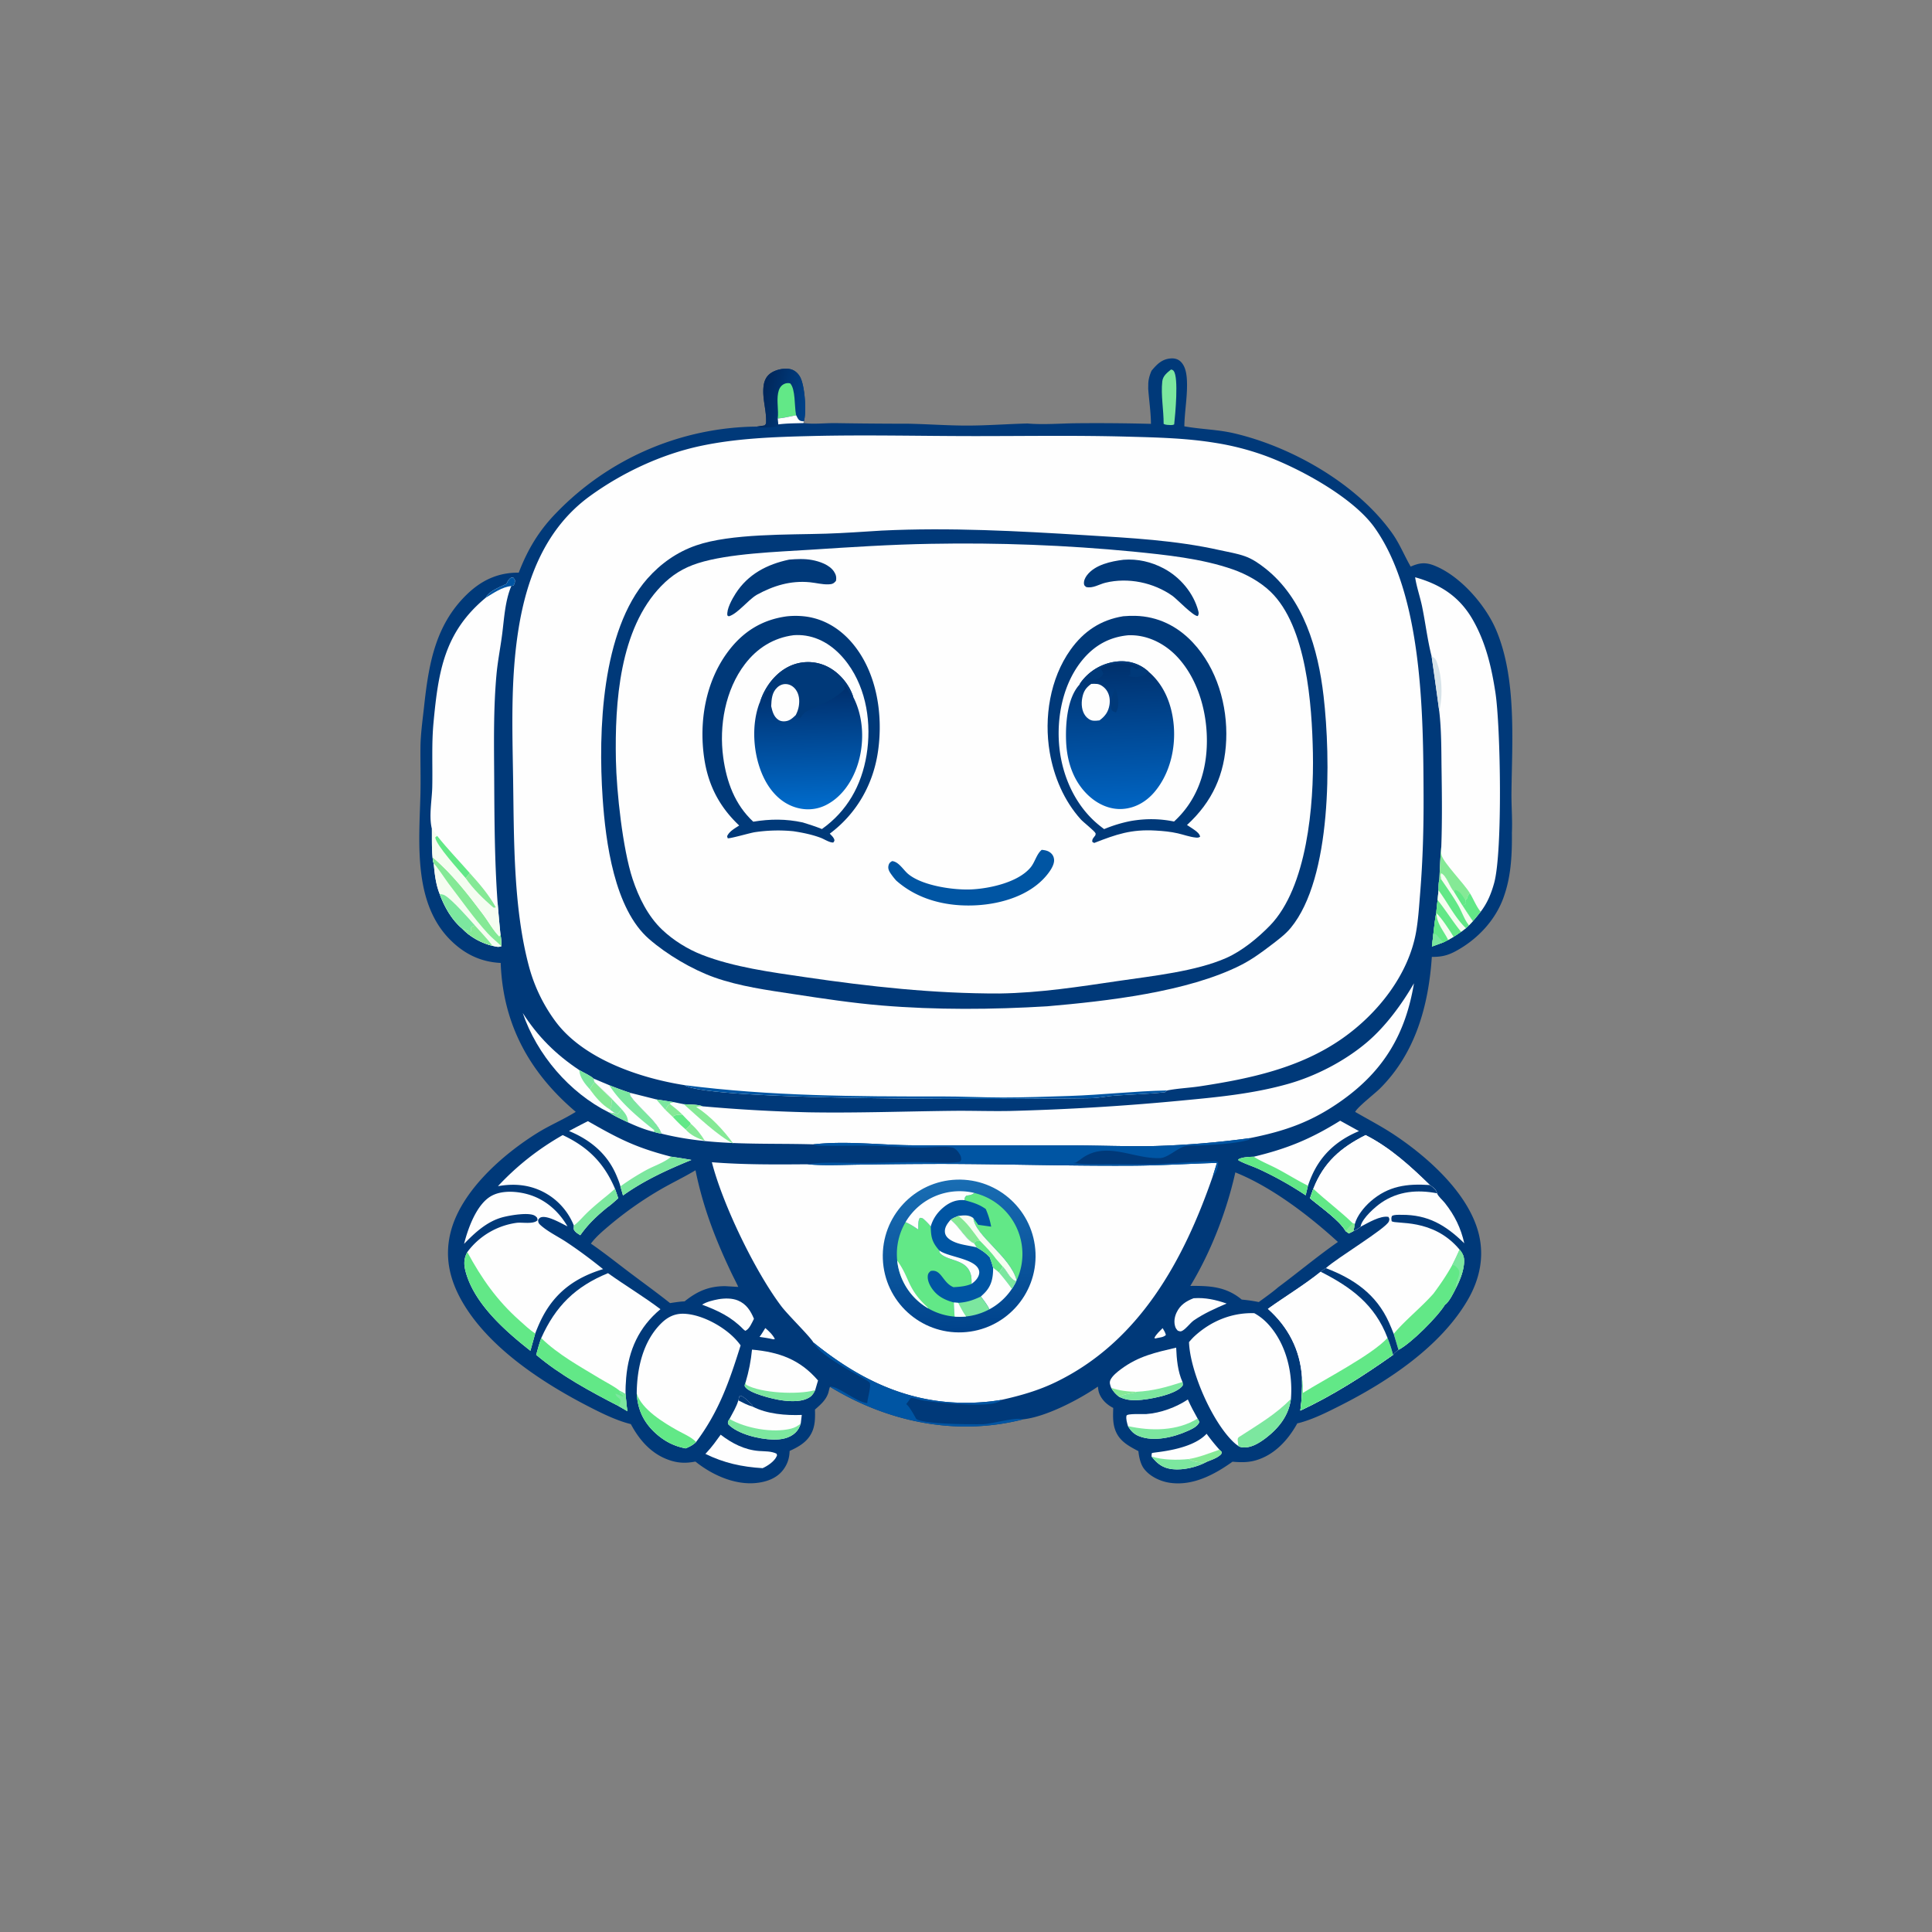 <?xml version="1.0" encoding="UTF-8"?> <svg xmlns="http://www.w3.org/2000/svg" width="1200" height="1200"><rect width="100%" height="100%" fill="#808080" stroke="none"/><path fill="#003979" d="M715.239 230.266c3.344-3.988 6.399-7.204 11.925-7.632 2.184-.169 4.269.283 5.945 1.774 3.735 3.322 4.132 9.608 4.175 14.288.081 8.756-1.527 17.38-1.675 26.096l.53.099c10.164 1.79 20.23 1.868 30.422 4.253 35.9 8.401 76.202 31.343 98.036 61.888 4.72 6.604 7.576 13.933 11.595 20.889 5.176-2.267 8.939-2.838 14.335-.765 16.208 6.226 32.198 24.556 38.83 40.313 12.7 30.17 9.804 68.573 9.441 100.711-.095 8.354.647 16.66.263 25.02.133 12.778-.415 26.187-4.56 38.389-4.834 15.261-16.619 27.892-30.665 35.363-4.97 2.644-8.931 3.437-14.499 3.388-2.034 30.268-10.15 59.8-32.291 81.825-3.002 2.986-13.974 11.516-15.323 14.457 8.19 4.747 16.639 9.117 24.516 14.376 20.633 13.776 45.523 35.89 52.05 60.632 3.893 14.757.792 29.075-6.813 42.057-16.948 28.929-49.643 50.495-79.015 65.339-8.028 4.057-16.571 8.383-25.268 10.722-.467.126-.942.217-1.414.317-5.704 10.363-14.262 19.742-26.037 23.045-4.714 1.323-9.371 1.211-14.198.777-11.256 8.05-24.772 15.256-39.119 13.072-5.929-.903-12.483-4.015-16.077-8.987-2.001-2.769-2.963-7.309-3.266-10.633-6.294-3.31-12.165-6.409-14.562-13.629-1.459-4.392-1.189-8.669-1.079-13.228-3.781-1.858-7.211-5.089-8.713-9.102-.495-1.32-.643-2.762-.804-4.155-11.787 8.154-32.527 18.942-46.67 20.374a24 24 0 0 1-1.149.318c-40.903 10.038-83.022 1.161-118.558-20.556-.587 1.287-.703 2.733-1.173 4.074-1.513 4.325-4.851 7.143-8.179 10.055.111 4.216.176 8.462-1.243 12.491-2.449 6.954-8.142 10.341-14.491 13.214l-.079 1.15c-.241 4.058-1.635 7.701-4.175 10.91-3.969 5.013-10.112 7.149-16.281 7.827-13.498 1.482-27.72-5.015-37.984-13.279-5.315 1.036-9.987 1.043-15.215-.578-11.581-3.59-19.354-12.304-24.893-22.68-9.104-2.248-18.603-6.997-26.924-11.297-28.027-14.486-60.014-35.458-76.668-62.824-8.533-14.021-12.414-28.741-8.383-44.945 6.374-25.62 32.446-48.445 53.945-61.812 7.528-4.681 15.722-8.104 23.23-12.719l.574-.359a189 189 0 0 1-5.136-4.55c-25.826-23.769-40.198-52.521-41.48-87.938-12.626-.605-22.945-5.76-31.761-14.779-22.398-22.914-18.943-59.65-18.112-89.146.279-9.918-.055-19.82.032-29.737.073-8.457 1.311-16.987 2.23-25.393 2.843-26.03 6.754-50.47 26.409-69.657 9.187-8.967 19.519-13.809 32.405-13.704 5.523-14.295 12.398-25.904 23.145-36.944a175.5 175.5 0 0 1 124.773-53.785 183 183 0 0 0 4.766-.713c.941-.977.933-1.136.967-2.455.185-7.309-2.48-14.374-1.575-21.979.363-3.05 1.544-5.859 4.047-7.749 3.156-2.384 8.524-3.638 12.401-2.809 2.722.582 4.762 2.356 6.139 4.723 3.046 5.235 4.19 21.795 2.449 27.764l-.241 1.051c6.552.836 13.418-.071 20.029.019q22.619.354 45.24.37c12.099.25 24.189 1.158 36.287 1.156 12.518-.001 25.071-.988 37.593-1.3 9.741.858 20.262-.037 30.076-.147 15.529-.154 31.061-.029 46.586.375-.062-7.207-1.188-14.638-1.704-21.854l.043-2.319c-.043-3.161.787-5.948 2.023-8.823M416.165 809.375c3.013-.447 6.004-.94 9.051-1.071 7.804-6.27 15.029-9.44 25.149-9.456l8.195.484c-1.22-2.656-2.589-5.269-3.883-7.892-10.23-21.393-17.927-41.289-22.692-64.566-6.829 4.101-14.017 7.528-20.93 11.478a224 224 0 0 0-32.528 22.774c-4.051 3.452-8.337 7.006-11.515 11.304 8.25 5.68 16.103 11.958 24.095 17.994 8.356 6.31 16.869 12.423 25.058 18.951m323.175-10.662c12.105-.132 22.229.401 31.932 8.489 3.602.297 7.047.819 10.591 1.525 4.047-3.004 8.249-5.913 12.066-9.205 12.405-9.22 24.418-19.318 37.083-28.12-17.846-16.311-41.138-34.165-63.722-43.21-5.393 24.109-15.137 49.349-27.95 70.521"></path><path fill="#FEFEFE" d="M442.162 721.883c19.563 1.569 39.568 1.423 59.19 1.27 10.378.934 21.145.375 31.562.24q25.72-.427 51.446-.469c39.855.042 79.667 1.363 119.547 1.094 17.378-.117 34.607-1.218 51.948-1.717l-2.477 7.99c-18.048 52.339-45.596 103.025-97.7 128.21-10.825 5.233-21.995 8.401-33.693 10.996a151 151 0 0 1-7.75 1.061c-42.464 4.351-76.68-10.512-109.04-36.759-2.102-3.722-15.724-16.946-19.923-22.505-16.361-21.663-36.411-63.228-43.11-89.411"></path><defs><linearGradient id="a" x1="599.172" x2="591.954" y1="825.835" y2="734.029" gradientUnits="userSpaceOnUse"><stop offset="0" stop-color="#00438C"></stop><stop offset="1" stop-color="#196DB3"></stop></linearGradient></defs><path fill="url(#a)" d="M594.211 732.7c26.064-.851 47.93 19.492 48.961 45.549 1.032 26.058-19.158 48.065-45.208 49.277-26.307 1.224-48.578-19.209-49.62-45.524-1.041-26.314 19.546-48.443 45.867-49.302"></path><path fill="#0055A3" d="M605.201 740.973a39 39 0 1 1-42.75 18.11l.661.296c2.627 1.201 4.854 2.651 7.213 4.298.148-2.291-.27-5.266.976-7.224 1.524-.083 1.97.357 3.085 1.379a37 37 0 0 1 3.715 3.94c1.333-4.775 4.161-8.788 7.98-11.933 3.826-3.151 8.006-4.843 12.946-4.395.222-1.529.124-1.761 1.216-2.817 1.472-.189 2.845-.322 4.134-1.119.279-.172.549-.356.824-.535"></path><path fill="#62E887" d="m562.451 759.083.661.296c2.627 1.201 4.854 2.651 7.213 4.298.148-2.291-.27-5.266.976-7.224 1.524-.083 1.97.357 3.085 1.379a37 37 0 0 1 3.715 3.94c.112 6.626.788 9.781 5.29 14.892.244 1.41.256 1.678 1.459 2.595 5.633 4.293 16.014 3.095 18.285 12.947.379 1.648.303 3.521.339 5.216-3.623 1.562-7.403 1.854-11.303 2.072l-.657-.321c-6.239-3.112-6.98-11.108-13.48-9.729-1.158 1.079-1.689 1.611-1.793 3.255-.241 3.826 2.536 8.095 5.172 10.621 3.124 2.994 6.937 4.545 11.053 5.692.146 2.912.219 5.846.494 8.749a39.002 39.002 0 0 1-30.509-58.678"></path><path fill="#FEFEFE" d="M557.263 782.958c8.017 11.099 6.022 16.96 18.287 28.501.732.688.449.357.98 1.188a39 39 0 0 1-19.267-29.689"></path><path fill="#62E887" d="M605.201 740.973a39 39 0 0 1 26.241 54.29c-3.705-14.707-25.856-27.772-26.849-38.692l3.003 4.192 8.038 1.135c-.717-3.874-1.802-7.333-3.357-10.946-4.21-3.018-8.33-4.172-13.25-5.508.222-1.529.124-1.761 1.216-2.817 1.472-.189 2.845-.322 4.134-1.119.279-.172.549-.356.824-.535"></path><path fill="#F5FDF1" d="M595.297 755.215c3.427-.381 6.372-.827 9.296 1.356.993 10.92 23.144 23.985 26.849 38.692q-.114.246-.231.491c-3.622-.733-5.762-6.387-8.353-8.994-.74 1.415-1.289 2.392-2.46 3.515-1.131-1.009-2.36-1.922-3.546-2.865-.542-2.196-1.282-4.269-2.063-6.391-2.358-2.75-5.08-4.518-8.208-6.252l-1.607-2.569c-4.466-1.354-9.894-11.286-14.594-14.525 1.56-1.144 3.118-1.765 4.917-2.458"></path><path fill="#85E996" d="M590.38 757.673c1.56-1.144 3.118-1.765 4.917-2.458 5.487 4.176 9.258 9.994 13.362 15.463-1.488.117-2.371-.077-3.433 1.095-.111.122-.168.283-.252.425-4.466-1.354-9.894-11.286-14.594-14.525"></path><path fill="#62E887" d="M604.974 772.198c.084-.142.141-.303.252-.425 1.062-1.172 1.945-.978 3.433-1.095 3.425 3.552 6.983 7.023 9.852 11.052l4.347 5.03c-.74 1.415-1.289 2.392-2.46 3.515-1.131-1.009-2.36-1.922-3.546-2.865-.542-2.196-1.282-4.269-2.063-6.391-2.358-2.75-5.08-4.518-8.208-6.252z"></path><path fill="#FEFEFE" d="M622.858 786.76c2.591 2.607 4.731 8.261 8.353 8.994a38.997 38.997 0 0 1-16.669 17.466c-1.444-2.899-3.374-5.369-5.327-7.93a58 58 0 0 0 2.184-2.064c4.56-4.605 5.445-9.632 5.453-15.816 1.186.943 2.415 1.856 3.546 2.865 1.171-1.123 1.72-2.1 2.46-3.515"></path><path fill="#7CE79F" d="M622.858 786.76c2.591 2.607 4.731 8.261 8.353 8.994a39 39 0 0 1-2.736 4.798c-2.547-3.568-5.246-6.931-8.077-10.277 1.171-1.123 1.72-2.1 2.46-3.515M595.148 809.212c5.378-.332 9.228-1.616 14.067-3.922 1.953 2.561 3.883 5.031 5.327 7.93a39 39 0 0 1-21.582 4.541c-.275-2.903-.348-5.837-.494-8.749z"></path><path fill="#FEFEFE" d="m592.466 809.012 2.682.2c1.513 2.926 2.965 5.8 4.92 8.464a39 39 0 0 1-7.108.085c-.275-2.903-.348-5.837-.494-8.749M590.38 757.673c4.7 3.239 10.128 13.171 14.594 14.525l1.607 2.569c-5.25-1.323-10.905-1.561-15.709-4.301-1.831-1.045-3.601-2.61-3.921-4.814-.464-3.194 1.5-5.699 3.429-7.979M583.391 776.664l.671.444c5.856 3.808 22.54 4.865 24.097 12.31.388 1.857-.574 3.884-1.725 5.297-.861 1.056-1.864 1.903-2.96 2.707-.036-1.695.04-3.568-.339-5.216-2.271-9.852-12.652-8.654-18.285-12.947-1.203-.917-1.215-1.185-1.459-2.595M562.451 759.083c8.713-14.785 26.068-22.137 42.75-18.11-.275.179-.545.363-.824.535-1.289.797-2.662.93-4.134 1.119-1.092 1.056-.994 1.288-1.216 2.817-4.94-.448-9.12 1.244-12.946 4.395-3.819 3.145-6.647 7.158-7.98 11.933a37 37 0 0 0-3.715-3.94c-1.115-1.022-1.561-1.462-3.085-1.379-1.246 1.958-.828 4.933-.976 7.224-2.359-1.647-4.586-3.097-7.213-4.298zM436.308 687.144a1015 1015 0 0 0 65.941 3.731c29.971.515 59.934-.61 89.896-.922 11.824-.123 23.649.324 35.47.078a1521 1521 0 0 0 104.321-6.269c23.251-2.206 45.909-4.206 68.475-10.63 17.15-4.881 35.048-14.235 48.633-25.762 11.563-9.811 21.605-23.521 29.192-36.628-5.181 31.36-18.647 54.211-44.802 72.809-18.667 13.273-35.111 18.951-57.157 23.369a560 560 0 0 1-59.01 4.894c-16.96.377-34.034-.371-51.012-.382l-98.707-.075c-20.578-.088-41.756-2.907-62.289-.588-31.869-.895-63.21 1.186-94.454-6.652-2.327-7.095-13.771-15.859-18.514-22.392-.905-1.247-1.216-1.397-.963-2.974l16.326 4.107 10.872 1.698 6.182 1.27c3.073.281 8.977.057 11.6 1.318"></path><path fill="#85E996" d="M424.708 685.826c3.073.281 8.977.057 11.6 1.318-1.406.009-2.542.011-3.906.407 8.648 5.446 17.136 14.48 23.067 22.791-9.817-5.057-22.371-17.068-30.761-24.516"></path><path fill="#62E887" d="M417.964 693.833c.116-.149.206-.323.347-.448 1.354-1.204 3.748-.972 5.499-1.094 1.551 1.588 3.068 3.351 4.729 4.815l.6.931c-1.054 1.535-1.797 2.37-3.329 3.423l-2.987-2.675c-1.694-1.561-3.257-3.295-4.859-4.952"></path><path fill="#85E996" d="M429.139 698.037c3.433 2.91 6.38 6.804 8.72 10.64-4.529-1.769-8.798-3.373-12.049-7.217 1.532-1.053 2.275-1.888 3.329-3.423M413.395 689.476c.714-1.725 1.14-2.639 2.743-3.749 2.712 2.083 5.259 4.13 7.672 6.564-1.751.122-4.145-.11-5.499 1.094-.141.125-.231.299-.347.448z"></path><path fill="#7CE79F" d="m407.654 682.858 10.872 1.698-2.194.539-.194.632c-1.603 1.11-2.029 2.024-2.743 3.749a260 260 0 0 1-5.741-6.618"></path><path fill="#0055A3" d="M505.259 710.769c20.533-2.319 41.711.5 62.289.588l98.707.075c16.978.011 34.052.759 51.012.382a560 560 0 0 0 59.01-4.894l-.368.985c-8.536 2.526-21.087 3.012-29.961 3.504-3.15.175-7.597-.207-10.574.748-4.624 1.484-10.136 6.95-14.832 7.152-16.78.724-34.047-11.34-49.542.923-1.637 1.296.502-.354-1.414.907-.217.143-.392.342-.602.496-.862.631-1.431.636-2.459.714 7.795 1.095 15.888.703 23.752.714 9.414.013 18.895.265 28.299-.079 11.116-.407 22.258-1.441 33.37-1.59 1.63-.021 3.48-.492 4.651.687.103 2.147-.817 5.481-2.16 7.208-.316.406-.664.662-1.059 1.002l2.477-7.99c-17.341.499-34.57 1.6-51.948 1.717-39.88.269-79.692-1.052-119.547-1.094q-25.725.042-51.446.469c-10.417.135-21.184.694-31.562-.24 10.874-1.693 22.412-.767 33.403-.817 12.641-.056 25.234-.626 37.892-.529 7.631.058 16.104.931 23.61-.183l.779-1.264c-.048-.984-.097-1.769-.526-2.673-.903-1.901-2.981-4.57-5.149-4.969-5.291-.972-13.463.099-19.101.061-10.198-.068-20.35-.962-30.539-1.156-10.723-.203-21.492.31-32.206-.039-1.244-.041-2.657-.044-3.81-.556-.157-.07-.298-.173-.446-.259"></path><defs><linearGradient id="b" x1="474.176" x2="499.521" y1="244.392" y2="250.132" gradientUnits="userSpaceOnUse"><stop offset="0" stop-color="#00275B"></stop><stop offset="1" stop-color="#004187"></stop></linearGradient></defs><path fill="url(#b)" d="M470.113 264.956a183 183 0 0 0 4.766-.713c.941-.977.933-1.136.967-2.455.185-7.309-2.48-14.374-1.575-21.979.363-3.05 1.544-5.859 4.047-7.749 3.156-2.384 8.524-3.638 12.401-2.809 2.722.582 4.762 2.356 6.139 4.723 3.046 5.235 4.19 21.795 2.449 27.764-.496-.058-1.442-.15-1.897-.291-1.636-.509-2.103-2.106-2.879-3.483-3.913.652-7.471 1.659-11.462 1.944l.349 3.705 3.132.371c-3.193 1.32-13.209 2.196-16.437.972"></path><path fill="#62E887" d="M483.069 259.908c.637-5.176-.746-10.575.217-15.725.42-2.247 1.319-4.301 3.379-5.492 1.271-.735 2.717-.92 4.122-.58 3.378 3.533 2.591 14.28 3.607 19.226q.066.314.137.627c-3.913.652-7.471 1.659-11.462 1.944"></path><path fill="#0055A3" d="M505.195 833.799c32.36 26.247 66.576 41.11 109.04 36.759a151 151 0 0 0 7.75-1.061c-.186.175-.362.361-.557.526-5.815 4.917-40.111 1.069-48.328-.21-2.44-.38-4.927-1.567-7.349-1.593-.937 1.302-1.867 2.607-2.855 3.871l.584.554c2.18 2.108 5.442 8.52 5.626 8.668 4.164 3.348 34.264 3.39 41.042 3.29 5.934-.088 20.974-4.656 25.106-3.004a24 24 0 0 1-1.149.318c-40.903 10.038-83.022 1.161-118.558-20.556 4.213-1.04 16.389 9.566 23.13 10.116.056-2.51 2.654-10.939 1.423-12.753-1.503-2.214-29.381-14.974-34.653-24.435-.089-.161-.168-.327-.252-.49"></path><path fill="#FEFEFE" d="M324.693 629.206c9.337 14.622 20.629 25.83 35.105 35.441 2.696 1.582 6.609 3.268 8.919 5.281.16.778.22 1.6.629 2.286l10.851 10.522c-.266 2.06-.351 4.534-1.264 6.422 1.517 1.178 2.848 2.168 4.624 2.917-1.741-.538-3.252-.902-5.073-1.023-.121-.049-.246-.089-.363-.148-24.505-12.226-44.663-35.925-53.428-61.698"></path><path fill="#85E996" d="m369.346 672.214 10.851 10.522c-.266 2.06-.351 4.534-1.264 6.422-5.202-3.043-9.042-7.703-12.537-12.495.816-1.794 1.615-2.995 2.95-4.449"></path><path fill="#7CE79F" d="M359.798 664.647c2.696 1.582 6.609 3.268 8.919 5.281.16.778.22 1.6.629 2.286-1.335 1.454-2.134 2.655-2.95 4.449-2.99-3.363-6.345-7.389-6.598-12.016"></path><path fill="#FEFEFE" d="m368.717 669.928 9.713 4.11a204 204 0 0 0 12.898 4.713c-.253 1.577.058 1.727.963 2.974 4.743 6.533 16.187 15.297 18.514 22.392-1.727-.203-3.493-.775-5.184-1.205-5.408-1.393-10.43-3.431-15.492-5.766-3.931-1.895-8.006-3.676-11.645-6.094 1.821.121 3.332.485 5.073 1.023-1.776-.749-3.107-1.739-4.624-2.917.913-1.888.998-4.362 1.264-6.422l-10.851-10.522c-.409-.686-.469-1.508-.629-2.286"></path><path fill="#7CE79F" d="M378.43 674.038a204 204 0 0 0 12.898 4.713c-.253 1.577.058 1.727.963 2.974 4.743 6.533 16.187 15.297 18.514 22.392-1.727-.203-3.493-.775-5.184-1.205.758-.407.499-.1.766-.93-9.82-7.75-21.262-17.263-27.957-27.944M386.053 688.867c2.407 2.817 3.816 4.417 4.076 8.279-3.931-1.895-8.006-3.676-11.645-6.094 1.821.121 3.332.485 5.073 1.023.917-.975 1.689-2.139 2.496-3.208"></path><path fill="#7CE79F" d="m380.197 682.736 5.856 6.131c-.807 1.069-1.579 2.233-2.496 3.208-1.776-.749-3.107-1.739-4.624-2.917.913-1.888.998-4.362 1.264-6.422"></path><path fill="#FEFEFE" d="M483.069 259.908c3.991-.285 7.549-1.292 11.462-1.944.776 1.377 1.243 2.974 2.879 3.483.455.141 1.401.233 1.897.291l-.241 1.051c-5.181.164-10.512.128-15.648.824zM425.251 674.013c-28.031-4.39-63.264-16.351-80.488-39.945a101.7 101.7 0 0 1-16.14-33.522c-9.78-36.313-9.35-78.954-9.919-116.451-.476-31.35-1.619-62.368 3.368-93.471 5.173-32.262 17.161-62.764 44.319-82.483 20.124-14.612 44.363-25.948 68.661-31.14 22.513-4.812 45.975-5.612 68.922-6.173 33.917-.828 67.732.035 101.646.039 31.702.003 63.359-.52 95.059.352 18.077.497 36.119.895 54.001 3.827a166.4 166.4 0 0 1 31.563 8.159c21.28 7.862 54.174 25.768 67.48 44.424 29.928 41.961 30.284 116.594 30.482 166.52.08 20.265-.463 40.025-2.092 60.224-.65 8.064-1.129 16.239-2.506 24.217-4.644 26.886-23.962 51.075-45.882 66.424-26.261 18.387-57.244 24.962-88.323 29.692-6.677 1.016-13.789 1.279-20.367 2.582l-1.503 1.145c-10.45 1.076-21.023 1.335-31.503 2.119-4.875.364-9.827 1.484-14.695 1.556-32.014.477-236.966 2.305-252.083-8.095"></path><path fill="#0055A3" d="M425.251 674.013c53.055 6.813 106.17 7.086 159.594 7.003 12.68-.02 25.343.652 38.006.652 13.695.001 27.473-.508 41.163-.945 20.353-.65 40.699-3.027 61.021-3.435l-1.503 1.145c-10.45 1.076-21.023 1.335-31.503 2.119-4.875.364-9.827 1.484-14.695 1.556-32.014.477-236.966 2.305-252.083-8.095"></path><path fill="#003979" d="M547.777 329.552c42.109-2.037 84.543.289 126.564 2.878 28.15 1.734 55.695 3.101 83.3 9.277 5.174 1.157 10.719 2.033 15.701 3.815 4.571 1.635 8.651 4.453 12.441 7.435 23.993 18.879 32.935 50.217 36.313 79.394 4.478 38.668 5.328 112.809-20.396 143.978-3.503 4.243-8.286 7.709-12.644 11.044-5.813 4.448-11.776 8.745-18.32 12.064-33.086 16.778-83.629 22.419-120.318 25.594-34.02 2.059-69.001 2.32-102.98-.522-18.027-1.507-36.29-4.27-54.176-6.997-16.518-2.518-33.846-4.83-49.633-10.457-13.791-4.917-29.422-14.177-40.536-23.855-21.531-18.748-26.919-60.216-28.778-87.465-2.813-41.251-.745-103.996 27.765-136.314 8.268-9.373 18.456-16.555 30.297-20.648 21.55-7.45 57.204-6.562 80.629-7.297 11.592-.364 23.194-1.22 34.771-1.924"></path><path fill="#FEFEFE" d="M578.232 337.776c41.871-.792 83.752.814 125.439 4.811 20.446 2.073 42.608 4.261 62.099 11.089 8.346 2.923 16.962 7.69 23.37 13.834 22.439 21.515 25.723 70.225 26.331 100.124.651 32.006-3.537 83.452-26.695 107.27-7.42 7.63-17.321 15.782-27.128 20.112-18.805 8.302-45.731 11.166-66.069 14.145-25.12 3.681-49.341 7.548-74.847 7.915-40.767.108-80.481-4.258-120.728-10.162-20.986-3.078-44.225-6.14-64.059-13.89-8.851-3.458-17.794-9.019-24.68-15.571-8.851-8.423-14.576-20.075-18.362-31.552-6.109-18.521-9.966-54.031-10.356-73.832-.699-35.539 2.204-81.341 28.185-108.11 6.646-6.847 13.747-11.267 22.838-14.159 19.022-6.053 49.241-7.019 69.636-8.337 25.05-1.62 49.916-3.269 75.026-3.687"></path><path fill="#003979" d="M697.618 382.766c2.503-.198 4.981-.317 7.493-.255 14.052.344 26.189 6.346 35.762 16.55 15.016 16.004 21.632 39.009 20.745 60.612-.877 21.335-8.656 38.35-24.362 52.751 1.547.987 3.099 1.976 4.597 3.036 1.443 1.021 3.263 2.408 3.571 4.251-1.151.652-1.551.63-2.845.496-3.656-.377-7.467-1.799-11.07-2.616-4.509-1.023-8.981-1.446-13.589-1.707-15.342-.913-24.545 2.334-38.31 7.695l-1.161-.666c-.252-1.834.813-2.572 1.867-4.04.048-.44.318-.913.142-1.32-.634-1.468-7.537-6.813-9.192-8.651-10.389-11.535-16.694-26.465-19.279-41.668-3.644-21.425.15-45.75 12.94-63.679 8.193-11.486 18.757-18.524 32.691-20.789"></path><path fill="#FEFEFE" d="M700.823 394.571q1.32-.034 2.64.006c10.849.387 20.999 5.98 28.206 13.894 13.305 14.613 18.75 36.251 17.861 55.628-.816 17.79-7.076 34.081-20.31 46.165-9.05-1.835-17.556-1.888-26.646-.36a85 85 0 0 0-16.771 5.075 81 81 0 0 1-2.901-2.242c-14.703-11.79-23.029-30.114-24.924-48.665-1.901-18.611 2.319-39.763 14.537-54.398 7.448-8.922 16.718-14.044 28.308-15.103"></path><defs><linearGradient id="c" x1="693.513" x2="697.398" y1="411.822" y2="501.022" gradientUnits="userSpaceOnUse"><stop offset="0" stop-color="#00306C"></stop><stop offset="1" stop-color="#0064C2"></stop></linearGradient></defs><path fill="url(#c)" d="M670.456 425.295c.815-1.585 2.065-3.041 3.258-4.355a31.93 31.93 0 0 1 21.717-10.194c6.634-.308 12.964 1.852 17.861 6.369 9.953 8.394 14.653 20.725 15.742 33.463 1.234 14.438-2.454 30.084-11.943 41.324-5.085 6.024-12.052 10.103-20.024 10.561-7.85.45-15.185-2.982-20.864-8.224-9.614-8.874-13.589-21.384-14.046-34.169-.376-10.517.715-26.418 8.221-34.72.021-.023.052-.037.078-.055"></path><path fill="#003979" d="M670.456 425.295c.815-1.585 2.065-3.041 3.258-4.355a31.93 31.93 0 0 1 21.717-10.194c6.634-.308 12.964 1.852 17.861 6.369-.183.167-.37.331-.55.502-.821.778-.522.46-1.206 1.476-2.994 1.393-7.026 2.064-10.194.83-.175-.068-.336-.167-.503-.251l1.407-.792-.127-1.012c-.14-1.203-.047-2.228.103-3.424l.744-.513a23 23 0 0 1 2.839 1.747l1.387-.354.183-.732c-4.879-3.164-12.66-2.909-18.229-1.744-1.961.41-3.768.991-5.347 2.243.128 1.593 2.091 2.883 1.103 4.088-3.641 4.441-6.512 2.263-10.371 3.426-1.53.462-2.69 1.921-4.075 2.69"></path><path fill="#FEFEFE" d="M677.799 424.779c1.205-.039 2.462-.104 3.661.041 2.262.272 4.54 2.084 5.819 3.889 1.868 2.638 2.333 6.041 1.822 9.181-.699 4.297-2.766 7.036-6.201 9.556-1.333.163-2.769.318-4.109.149-1.788-.225-3.537-1.55-4.607-2.953-2.347-3.08-2.684-7.44-1.981-11.131.779-4.098 2.227-6.355 5.596-8.732"></path><path fill="#003979" d="M692.374 427.508c.752.762 1.062 1.293 1.297 2.348.949 4.25 1.766 8.902-.566 12.694-.736-.351-2.168-.77-2.541-1.5-1.872-3.667.645-9.867 1.81-13.542M488.725 382.82a50.6 50.6 0 0 1 11.544.089c12.775 1.647 23.314 8.821 31.032 18.955 13.617 17.88 17.16 42.733 14.09 64.508-2.922 20.723-13.244 38.899-30.002 51.424 1.029 1.091 2.303 2.199 2.797 3.645.289.848-.151 1.123-.559 1.828-2.13.291-5.666-2.061-7.835-2.876-5.548-2.085-11.271-3.216-17.11-4.114a97.8 97.8 0 0 0-23.821.606c-2.931.436-15.522 4.117-16.863 3.769l-.376-1.22c1.272-3.057 4.841-4.948 7.506-6.695-12.201-11.525-19.2-24.888-21.689-41.542-3.424-22.907.763-47.938 14.919-66.698 9.294-12.318 21.119-19.628 36.367-21.679"></path><path fill="#FEFEFE" d="M492.969 394.528c2.48-.18 5.182-.078 7.631.316 10.936 1.759 19.684 8.716 26.063 17.487 11.657 16.029 14.758 37.347 11.572 56.632-3.12 18.884-12.047 34.839-27.728 45.962-3.902-1.587-7.877-2.837-11.896-4.089-10.453-2.264-20.218-2.198-30.75-.466-11.436-10.62-16.551-24.679-18.645-39.887-2.708-19.669 1.26-42.011 13.495-58.024 7.608-9.957 17.793-16.345 30.258-17.931"></path><defs><linearGradient id="d" x1="503.031" x2="500.614" y1="501.08" y2="426.159" gradientUnits="userSpaceOnUse"><stop offset="0" stop-color="#006BCB"></stop><stop offset="1" stop-color="#002E6B"></stop></linearGradient></defs><path fill="url(#d)" d="M472.035 436.16a41 41 0 0 1 1.863-4.909c3.817-8.176 10.47-15.5 19.139-18.523a26.98 26.98 0 0 1 21.533 1.676c7.041 3.721 13.027 10.888 15.422 18.536 6.515 12.685 7.029 28.614 2.7 42.077-3.304 10.276-9.845 20.11-19.724 25.049-6.27 3.134-13.25 3.39-19.845 1.084-8.89-3.109-15.171-10.445-19.045-18.771-6.165-13.248-7.561-31.146-2.618-44.976.312-.873.179-.587.575-1.243"></path><path fill="#003979" d="M472.035 436.16a41 41 0 0 1 1.863-4.909c3.817-8.176 10.47-15.5 19.139-18.523a26.98 26.98 0 0 1 21.533 1.676c7.041 3.721 13.027 10.888 15.422 18.536-1.884-.867-4.433-7.387-5.534-7.191l.133 2.449c-5.547 5.278-11.619 8.092-18.458 11.287-1.936.904-4.419 1.738-6.123 2.982-1.115.814-1.999 2.181-2.81 3.289l-1.181.171c-.61-.582-1.22-1.133-1.757-1.784-1.38 1.322-2.917 2.831-4.763 3.46-1.914.651-4.305.655-6.028-.493-2.903-1.935-3.75-5.279-4.472-8.472-.819-3.19-1.02-6.115.242-9.243.106-.263.227-.519.341-.778l-1.157.641-1.39-.51c-2.17 1.781-2.234 4.865-4.269 6.774-.236.222-.488.426-.731.638"></path><path fill="#FEFEFE" d="M478.999 438.638c.224-4.338.401-8.574 3.852-11.726 1.589-1.451 3.613-2.224 5.776-1.987 2.219.243 4.139 1.481 5.488 3.227 2.326 3.013 2.617 6.826 2.042 10.465-.303 1.921-1.015 3.797-1.895 5.526-1.38 1.322-2.917 2.831-4.763 3.46-1.914.651-4.305.655-6.028-.493-2.903-1.935-3.75-5.279-4.472-8.472"></path><path fill="#0055A3" d="M647.017 527.85c1.821.173 3.572.445 5.098 1.542 1.539 1.106 2.366 2.48 2.574 4.39.386 3.551-2.922 7.942-5.067 10.448-10.226 11.945-27.409 17.088-42.571 18.023-18.164 1.119-36.614-3.089-50.417-15.336a45 45 0 0 1-3.051-3.832c-1.184-1.655-2.228-3.342-1.713-5.472.355-1.468.987-2.057 2.238-2.758 4.011.275 6.979 5.447 9.842 7.885 8.711 7.416 28.456 10.242 39.524 9.684 11.368-.573 28.979-4.395 36.651-13.657 2.526-3.05 3.591-7.621 6.183-10.242.229-.233.473-.45.709-.675"></path><path fill="#003979" d="M490.157 347.588c4.737-.377 9.46-.636 14.164.234 4.744.878 10.913 2.959 13.704 7.223 1.24 1.894 1.638 3.566 1.189 5.796-1.388 1.659-2.407 2.018-4.563 2.11-3.832.163-7.8-.926-11.616-1.302-11.959-1.178-22.686 2.147-33.056 7.831-5.549 3.337-11.891 11.822-17.321 13.331l-.855-.509c-.65-3.845 2.959-10.296 5.054-13.572 7.753-12.122 19.577-18.234 33.3-21.142M697.845 347.677c8.779-.678 17.237 1.281 24.992 5.392 10.161 5.386 18.541 15.269 21.464 26.512.343 1.318.31 1.864-.316 3.056-2.632.324-12.774-10.366-15.624-12.451-11.802-8.384-27.648-11.694-41.804-8.233-3.904.954-7.859 3.678-11.937 2.642-.674-.616-1.164-.795-1.316-1.758-.307-1.947.696-4.062 1.864-5.579 5.032-6.54 14.935-8.628 22.677-9.581"></path><path fill="#FEFEFE" d="M848.188 705.018c15.233 7.733 27.803 19.222 39.92 31.036 1.852 1.41 3.712 2.468 4.358 4.824.026.096.058.191.087.286.932 2.21 3.395 4.137 4.903 6.046 6.074 7.687 9.9 15.477 12.038 25.021-11.535-11.302-22.59-17.848-39.07-17.687-1.903.019-4.098-.206-5.83.675-.574 1.2-.395 1.97-.213 3.258 2.503 2.191 25.571-2.206 42.175 17.635 2.688 3.285 3.146 5.406 2.654 9.674-.549 4.759-2.616 9.79-4.776 14.036-1.299 2.675-4.43 9.06-6.951 10.593-4.477 7.363-20.914 23.907-28.856 28.012-1.286.935-2.483 1.712-3.353 3.081-18.215 12.923-37.35 25.139-57.612 34.644.953-6.864 1.226-13.458 1.028-20.376-.007-.169-.011-.339-.022-.508-1.149-16.95-8.612-31.145-21.151-42.323 10.887-7.791 22.319-14.634 32.795-23.044 1.022-.82 2.128-1.515 3.219-2.239 6.823-6.322 37.449-24.645 39.125-29.033.512-1.339.377-1.653-.254-2.794-5.045-.993-12.847 3.807-17.224 6.054-1.484 1.142-2.813 1.971-4.524 2.738-.954.531-1.89 1.032-2.891 1.468-.671-.483-1.353-.948-1.99-1.474-3.753-6.721-15.921-15.114-22.112-20.375l2.06-5.886c6.424-16.408 17.084-25.602 32.467-33.342"></path><path fill="#FEFEFE" d="M820.312 789.901c19.003 9.647 33.65 20.455 41.505 41.079 1.362 3.488 2.51 6.905 3.457 10.528-18.215 12.923-37.35 25.139-57.612 34.644.953-6.864 1.226-13.458 1.028-20.376-.007-.169-.011-.339-.022-.508-1.149-16.95-8.612-31.145-21.151-42.323 10.887-7.791 22.319-14.634 32.795-23.044"></path><path fill="#62E887" d="M861.817 830.98c1.362 3.488 2.51 6.905 3.457 10.528-18.215 12.923-37.35 25.139-57.612 34.644.953-6.864 1.226-13.458 1.028-20.376.559 3.08.486 6.273.568 9.397 13.107-8.287 43.047-23.647 52.559-34.193"></path><path fill="#FEFEFE" d="M848.188 705.018c15.233 7.733 27.803 19.222 39.92 31.036 1.852 1.41 3.712 2.468 4.358 4.824.026.096.058.191.087.286-12.16-2.327-24.026-1.341-34.497 5.783-4.087 2.781-11.584 9.502-12.86 14.337-.052.195-.012.403-.018.605-1.484 1.142-2.813 1.971-4.524 2.738-.954.531-1.89 1.032-2.891 1.468-.671-.483-1.353-.948-1.99-1.474-3.753-6.721-15.921-15.114-22.112-20.375l2.06-5.886c6.424-16.408 17.084-25.602 32.467-33.342"></path><path fill="#003979" d="M841.492 760.281c1.389-5.179 5.759-10.516 9.747-14.021 11.02-9.688 22.717-11.171 36.869-10.206 1.852 1.41 3.712 2.468 4.358 4.824.026.096.058.191.087.286-12.16-2.327-24.026-1.341-34.497 5.783-4.087 2.781-11.584 9.502-12.86 14.337-.052.195-.012.403-.018.605-1.484 1.142-2.813 1.971-4.524 2.738.34-1.428.565-2.902.838-4.346"></path><path fill="#62E887" d="M815.721 738.36c7.915 7.373 16.671 13.837 24.424 21.354l1.347.567c-.273 1.444-.498 2.918-.838 4.346-.954.531-1.89 1.032-2.891 1.468-.671-.483-1.353-.948-1.99-1.474-3.753-6.721-15.921-15.114-22.112-20.375z"></path><path fill="#85E996" d="m840.145 759.714 1.347.567c-.273 1.444-.498 2.918-.838 4.346-.954.531-1.89 1.032-2.891 1.468-.671-.483-1.353-.948-1.99-1.474 1.372-1.719 2.868-3.303 4.372-4.907"></path><path fill="#62E887" d="M906.556 776.112c2.688 3.285 3.146 5.406 2.654 9.674-.549 4.759-2.616 9.79-4.776 14.036-1.299 2.675-4.43 9.06-6.951 10.593-4.477 7.363-20.914 23.907-28.856 28.012l-2.959-9.951c6.923-8.344 16.938-16.244 24.693-24.995 4.251-5.733 8.191-11.497 11.653-17.748a159 159 0 0 0 4.542-9.621"></path><path fill="#7CE79F" d="M906.556 776.112c2.688 3.285 3.146 5.406 2.654 9.674-.549 4.759-2.616 9.79-4.776 14.036-.698-2.359 1.545-5.915 1.87-8.524.184-1.472-.04-2.435-1.004-3.57-.205-.241-.443-.452-.66-.682-1.042-1.109-1.087-1.046-2.626-1.313a159 159 0 0 0 4.542-9.621"></path><path fill="#003979" d="M820.312 789.901c1.022-.82 2.128-1.515 3.219-2.239 17.356 6.635 31.285 16.192 39.172 33.697 1.054 2.342 2.01 4.733 2.965 7.117l2.959 9.951c-1.286.935-2.483 1.712-3.353 3.081-.947-3.623-2.095-7.04-3.457-10.528-7.855-20.624-22.502-31.432-41.505-41.079"></path><path fill="#FEFEFE" d="M314.538 362.671c.687-1.326 1.242-2.651 2.479-3.558.777-.57 1.043-.343 1.914-.243l.89 1.373c.018 1.644-.041 1.942-.838 3.377l-1.41.398c-3.896 9.266-4.405 20.064-5.679 29.95-1.077 8.36-2.763 16.66-3.524 25.056-1.928 21.26-1.541 42.487-1.419 63.789.148 25.968.223 51.459 2.08 77.391a1061 1061 0 0 0 1.785 19.989c.486 2.501.526 4.981.611 7.519-2.05.788-3.326.198-5.451-.224-6.745-1.559-14.168-5.625-18.88-10.708-6.589-5.486-11.078-13.585-14.011-21.518-2.441-6.054-3.098-12.493-3.704-18.933-.485-1.206-.537-2.592-.708-3.878-.554-5.794-.345-11.793-.421-17.615-1.978-7.86.057-17.984.228-26.057.286-13.418-.475-26.635.792-40.056 2.995-31.708 6.675-56.112 32.436-77.467 2.065-4.144 8.836-6.628 12.83-8.585"></path><path fill="#F5FDF1" d="M268.673 532.451c11.942 10.033 22.131 23.183 31.466 35.634 3.199 4.266 6.231 9.829 9.948 13.537.686-1.013.485-.517.729-1.429.486 2.501.526 4.981.611 7.519-2.05.788-3.326.198-5.451-.224-6.745-1.559-14.168-5.625-18.88-10.708-6.589-5.486-11.078-13.585-14.011-21.518-2.441-6.054-3.098-12.493-3.704-18.933-.485-1.206-.537-2.592-.708-3.878"></path><path fill="#85E996" d="M268.673 532.451c11.942 10.033 22.131 23.183 31.466 35.634 3.199 4.266 6.231 9.829 9.948 13.537.686-1.013.485-.517.729-1.429.486 2.501.526 4.981.611 7.519-2.777-2.749-5.774-5.046-8.453-7.955-8.878-9.64-16.201-20.403-24.205-30.744-1.594-2.059-8.254-12.134-9.388-12.684-.485-1.206-.537-2.592-.708-3.878"></path><path fill="#7CE79F" d="M273.085 555.262c1.061.178 2.233.314 3.185.863 4.552 2.627 15.007 14.478 18.742 18.733-.282.097-.566.186-.845.289-1.175.433-.741.197-1.661 1.004l.042.689c.054 1.011.045.611.005 1.659-1.683-.067-2.475-.379-3.898-1.15-.79-.427-.468-.262-1.559-.569-6.589-5.486-11.078-13.585-14.011-21.518"></path><path fill="#85E996" d="M287.096 576.78c1.091.307.769.142 1.559.569 1.423.771 2.215 1.083 3.898 1.15.04-1.048.049-.648-.005-1.659l-.042-.689c.92-.807.486-.571 1.661-1.004.279-.103.563-.192.845-.289 3.637 4.147 7.656 8.231 10.964 12.63-6.745-1.559-14.168-5.625-18.88-10.708"></path><path fill="#F5FDF1" d="M268.252 514.836c1.217 1.409 2.32 2.729 3.252 4.345 6.384 8.034 13.554 15.425 20.306 23.149 5.9 6.506 11.862 13.453 16.116 21.174l1.105-3.3a1061 1061 0 0 0 1.785 19.989c-.244.912-.043.416-.729 1.429-3.717-3.708-6.749-9.271-9.948-13.537-9.335-12.451-19.524-25.601-31.466-35.634-.554-5.794-.345-11.793-.421-17.615"></path><path fill="#62E887" d="M289.215 545.385c-3.435-4.101-18.642-20.676-18.848-25.284l1.137-.92c6.384 8.034 13.554 15.425 20.306 23.149-.834.997-1.654 2.17-2.595 3.055"></path><path fill="#85E996" d="M291.81 542.33c5.9 6.506 11.862 13.453 16.116 21.174-.802.378-.324.253-1.47.185-6.12-5.284-12.704-11.607-17.241-18.304.941-.885 1.761-2.058 2.595-3.055"></path><path fill="#0055A3" d="M314.538 362.671c.687-1.326 1.242-2.651 2.479-3.558.777-.57 1.043-.343 1.914-.243l.89 1.373c.018 1.644-.041 1.942-.838 3.377l-1.41.398c-5.615.484-11.135 4.409-15.865 7.238 2.065-4.144 8.836-6.628 12.83-8.585"></path><path fill="#FEFEFE" d="M878.963 358.552c15.762 4.401 27.661 12.077 35.898 26.553 7.991 14.043 11.553 29.285 13.972 45.103 3.203 20.934 4.554 98.774-.776 118.199-1.796 6.545-4.227 12.468-8.374 17.883-1.588 1.939-3.126 3.965-4.831 5.8l-2.449 2.63-1.923 1.783-2.986 2.265c-1.534 1.059-3.044 2.152-4.663 3.079l-3.348 1.963-2.804 1.432-7.273 2.652.876-7.766c.558-4.438.925-9.02 1.847-13.393.162-2.584.481-5.136.798-7.704l.56-6.029c.013-2.313-.049-4.547.542-6.804.286-6.727.554-13.499 1.177-20.203.59-16.049.399-32.021.17-48.071-.173-12.137-.019-24.148-1.437-36.23a2998 2998 0 0 0-4.737-34.03c-2.579-10.128-3.78-20.514-5.869-30.738-1.253-6.128-3.446-12.235-4.37-18.374"></path><path fill="#62E887" d="M895.18 546.205c-.296-1.54-.802-2.469-.085-3.916 3.622 1.72 5.256 8.667 8.009 11.456 1.759 2.85 3.538 5.69 5.263 8.561a381 381 0 0 0 6.485 9.784l-2.449 2.63-1.923 1.783-2.986 2.265c-1.534 1.059-3.044 2.152-4.663 3.079l-3.348 1.963-2.804 1.432-7.273 2.652.876-7.766c.558-4.438.925-9.02 1.847-13.393.162-2.584.481-5.136.798-7.704l.56-6.029c.013-2.313-.049-4.547.542-6.804z"></path><path fill="#62E887" d="M892.927 559.031c5.124 6.387 9.451 13.397 14.567 19.737-1.534 1.059-3.044 2.152-4.663 3.079l-3.348 1.963-2.804 1.432-7.273 2.652.876-7.766c.558-4.438.925-9.02 1.847-13.393.162-2.584.481-5.136.798-7.704"></path><path fill="#F5FDF1" d="M892.268 567.307c2.737 2.285 8.588 11.168 10.563 14.54l-3.348 1.963c-2.596-5.39-7.267-10.277-7.215-16.503"></path><path fill="#7CE79F" d="m890.282 580.128 1.487.009c1.719 1.745 2.931 3.608 4.91 5.105l-7.273 2.652z"></path><path fill="#F5FDF1" d="M893.487 553.002c5.772 7.73 10.027 16.744 16.993 23.501l-2.986 2.265c-5.116-6.34-9.443-13.35-14.567-19.737zM895.18 546.205c-.296-1.54-.802-2.469-.085-3.916 3.622 1.72 5.256 8.667 8.009 11.456 1.759 2.85 3.538 5.69 5.263 8.561a381 381 0 0 0 6.485 9.784l-2.449 2.63c-2.708-3.19-4.509-8.667-6.665-12.397-3.208-5.551-6.933-10.832-10.558-16.118"></path><path fill="#85E996" d="M894.029 546.198c.286-6.727.554-13.499 1.177-20.203-.023 1.636-.192 3.717.228 5.285 1.268 4.737 14.181 17.787 17.618 23.623-1.345 1.142-1.533 1.962-2.029 3.59l-.916.565.432 2.054c-.714.507-1.365.856-2.172 1.194-1.725-2.871-3.504-5.711-5.263-8.561-2.753-2.789-4.387-9.736-8.009-11.456-.717 1.447-.211 2.376.085 3.916z"></path><path fill="#62E887" d="m903.104 553.745.807-.994c3.057.729 4.572 3.832 6.196 6.307l.432 2.054c-.714.507-1.365.856-2.172 1.194-1.725-2.871-3.504-5.711-5.263-8.561"></path><path fill="#62E887" d="M913.052 554.903c2.186 3.575 3.969 8.272 6.631 11.387-1.588 1.939-3.126 3.965-4.831 5.8a381 381 0 0 1-6.485-9.784 10.7 10.7 0 0 0 2.172-1.194l-.432-2.054.916-.565c.496-1.628.684-2.448 2.029-3.59"></path><path fill="#D7E3E9" d="M889.202 407.664c2.376 1.168 2.764 2.108 3.59 4.575 2.985 8.906 3.312 20.39 1.147 29.455a2998 2998 0 0 0-4.737-34.03"></path><path fill="#FEFEFE" d="M288.242 772.596c2.426-9.56 7.694-24.47 16.777-29.672 6.681-3.826 16.383-3.069 23.561-.904 10.325 3.113 18.546 10.436 23.88 19.698-3.822-1.836-12.329-6.921-16.394-5.637-1.005.318-1.194.83-1.823 1.609.041 1.451.215 2.074 1.319 3.094 4.462 4.123 10.975 7.217 16.076 10.583 7.846 5.177 15.622 11.013 22.939 16.913-16.642 5.075-29.136 13.764-37.454 29.412-1.798 3.382-3.312 6.968-4.684 10.542l-2.993 10.767c-15.596-12.282-34.673-29.017-40.137-48.784-1.281-4.637-1.379-8.295.949-12.536q.191-.264.385-.526a45.96 45.96 0 0 1 30.153-17.62c3.51-.474 10.578 1.03 13.046-1.613-.02-1.411-.19-1.703-1.338-2.6-3.455-2.701-16.262-.368-20.442.767-9.597 2.607-17.114 9.568-23.82 16.507"></path><path fill="#62E887" d="M329.446 839.001c-15.596-12.282-34.673-29.017-40.137-48.784-1.281-4.637-1.379-8.295.949-12.536 8.896 16.44 18.412 30.055 32.484 42.559 3.043 2.703 6.247 5.83 9.697 7.994z"></path><path fill="#FEFEFE" d="m738.514 833.592.352-.395c1-1.138 2.005-2.284 3.125-3.309 10.269-9.403 23.214-14.674 37.06-14.244 3.738 2.049 6.839 4.68 9.605 7.904 10.52 12.264 14.402 29.562 13.164 45.34-1.351 10.313-7.494 18.114-15.598 24.303-4.057 3.099-9.527 6.525-14.879 5.74-.883-.13-1.477-.315-2.188-.816a21 21 0 0 1-2.561-2.002c-13.551-12.439-27.46-44.361-28.08-62.521"></path><path fill="#7CE79F" d="M769.155 898.115c.02-1.348-.477-2.738-.395-4.063.081-1.293.79-1.468 1.776-2.109 11.308-7.343 21.651-13.308 31.284-23.055-1.351 10.313-7.494 18.114-15.598 24.303-4.057 3.099-9.527 6.525-14.879 5.74-.883-.13-1.477-.315-2.188-.816"></path><path fill="#FEFEFE" d="M395.485 865.5c.119-15.505 3.842-32.505 15.397-43.743 3.941-3.833 8.357-5.958 13.913-5.764 11.285.396 25.374 8.208 32.745 16.568a39 39 0 0 1 2.473 3.071c-6.984 22.332-13.414 40.993-27.639 60.008-1.964 1.954-3.985 2.94-6.524 3.993-7.19-1.372-13.1-4.419-18.525-9.309-7.548-6.804-11.269-14.722-11.84-24.824"></path><path fill="#62E887" d="M395.485 865.5c3 9.896 16.834 18.218 25.286 22.95 3.851 2.156 8.511 4.026 11.603 7.19-1.964 1.954-3.985 2.94-6.524 3.993-7.19-1.372-13.1-4.419-18.525-9.309-7.548-6.804-11.269-14.722-11.84-24.824"></path><path fill="#FEFEFE" d="M336.172 831.091c8.916-19.911 21.29-32.044 41.47-40.303 10.666 7.631 22.167 14.501 32.579 22.368-13.359 11.145-19.78 25.323-21.288 42.551-.299 3.414-.445 6.905-.372 10.333.348 3.484.59 7.026 1.142 10.481l-5.401-3.137c-17.565-9.049-36.142-19.043-51.268-31.862.923-3.54 1.895-6.987 3.138-10.431"></path><path fill="#62E887" d="M336.172 831.091c10.268 10.12 24.101 17.693 36.386 25.128 4.042 2.446 8.827 4.747 12.44 7.703 1.349.619 2.382 1.192 3.563 2.118.348 3.484.59 7.026 1.142 10.481l-5.401-3.137c-17.565-9.049-36.142-19.043-51.268-31.862.923-3.54 1.895-6.987 3.138-10.431"></path><path fill="#7CE79F" d="M384.998 863.922c1.349.619 2.382 1.192 3.563 2.118.348 3.484.59 7.026 1.142 10.481l-5.401-3.137c3.076-5.96-1.352-4.063-2.043-7.826l4.701 1.925.08-.591-2.136-1.756z"></path><path fill="#FEFEFE" d="M349.511 705.023c15.714 7.36 25.675 17.353 32.462 33.285.697 1.983 1.418 3.961 2.032 5.972-2.141 1.811-4.278 3.904-6.585 5.482-6.571 5.329-12.124 10.528-16.992 17.465-1.617-1.07-3.266-1.885-4.072-3.735l.07-2.275a40.3 40.3 0 0 0-14.302-18.077c-9.99-6.901-21.056-8.503-32.848-6.378 11.914-12.752 25.094-23.113 40.235-31.739"></path><path fill="#7CE79F" d="M381.973 738.308c.697 1.983 1.418 3.961 2.032 5.972-2.141 1.811-4.278 3.904-6.585 5.482-6.571 5.329-12.124 10.528-16.992 17.465-1.617-1.07-3.266-1.885-4.072-3.735l.07-2.275c2.878-2.123 5.414-5.212 7.998-7.721 3.194-3.103 6.604-5.956 10.022-8.806a120 120 0 0 0 7.527-6.382"></path><path fill="#FEFEFE" d="m832.412 696.094 11.684 6.457c-13.997 5.839-24.131 15.052-29.96 29.278a64 64 0 0 0-1.723 4.635l-1.432 5.968a212.6 212.6 0 0 0-28.832-16.183c-4.257-1.979-8.802-3.284-12.922-5.541l-.083-.615c2.654-1.475 6.567-1.488 9.571-1.643 20.918-5.003 35.447-11.034 53.697-22.356"></path><path fill="#62E887" d="M810.981 742.432a212.6 212.6 0 0 0-28.832-16.183c-4.257-1.979-8.802-3.284-12.922-5.541l-.083-.615c2.654-1.475 6.567-1.488 9.571-1.643 4.634 2.972 9.94 5.024 14.815 7.612 6.341 3.365 12.46 7.214 18.883 10.402z"></path><path fill="#FEFEFE" d="M365.167 696.373c19.419 11.097 29.893 16.461 51.674 22.057a355 355 0 0 1 12.602 2.032c-14.87 6.057-29.368 12.696-42.488 22.068l-1.604-5.661c-.575-2.252-1.501-4.476-2.398-6.617-5.683-13.567-16.204-22.218-29.511-27.751a435 435 0 0 1 11.725-6.128"></path><path fill="#7CE79F" d="M416.841 718.43a355 355 0 0 1 12.602 2.032c-14.87 6.057-29.368 12.696-42.488 22.068l-1.604-5.661a154 154 0 0 1 16.294-10.248c4.597-2.486 11.396-4.739 15.196-8.191"></path><path fill="#FEFEFE" d="M467.085 838.272c16.765 1.509 29.737 6.044 41.005 19.177l-1.749 5.949c-.741 1.467-1.56 3.029-2.899 4.038-4.785 3.604-12.749 3.08-18.399 2.25-4.828-.71-19.757-4.243-22.319-8.412-.503-.817.123-1.84.369-2.693 2.023-6.778 3.31-13.27 3.992-20.309"></path><path fill="#7CE79F" d="m463.093 858.581.314 1.509c9.371 5.275 32.055 6.274 42.489 3.448.15-.041.297-.093.445-.14-.741 1.467-1.56 3.029-2.899 4.038-4.785 3.604-12.749 3.08-18.399 2.25-4.828-.71-19.757-4.243-22.319-8.412-.503-.817.123-1.84.369-2.693"></path><path fill="#FEFEFE" d="M690.204 862.038c-.654-1.703-1.315-3.26-.458-5.017 1.259-2.586 4.32-4.995 6.606-6.683 10.905-8.052 21.195-10.249 34.191-13.298.302 7.198.955 14.668 3.911 21.333.098.935.499 1.826-.144 2.599-4.505 5.414-21.21 8.469-28.212 8.699-4.02.132-7.355-.341-10.997-2.09-2.156-1.687-3.521-3.155-4.897-5.543"></path><path fill="#7CE79F" d="M705.896 864.465c10.476-.535 18.691-2.907 28.558-6.092.098.935.499 1.826-.144 2.599-4.505 5.414-21.21 8.469-28.212 8.699-4.02.132-7.355-.341-10.997-2.09 4.015-2.18 8.998-2.014 10.795-3.116"></path><path fill="#85E996" d="M690.204 862.038c5.366 1.765 10.06 2.335 15.692 2.427-1.797 1.102-6.78.936-10.795 3.116-2.156-1.687-3.521-3.155-4.897-5.543"></path><path fill="#FEFEFE" d="m458.593 869.808.658-2.491.996-.401c3.134 1.514 4.565 3.815 7.158 5.904l.148.873c8.947 4.613 20.559 5.542 30.45 5.144l-.636 5.317c-.723 2.304-1.667 4.148-3.452 5.823-3.629 3.404-8.951 4.275-13.745 4.153-8.461-.216-21.97-3.289-27.975-9.624-.235-1.635.046-1.747.922-3.182 1.963-3.699 4.299-7.493 5.476-11.516"></path><path fill="#7CE79F" d="M453.117 881.324c9.996 5.839 26.871 8.907 38.187 6.036 2.454-.622 4.135-1.593 6.063-3.206-.723 2.304-1.667 4.148-3.452 5.823-3.629 3.404-8.951 4.275-13.745 4.153-8.461-.216-21.97-3.289-27.975-9.624-.235-1.635.046-1.747.922-3.182"></path><path fill="#003979" d="m458.593 869.808.658-2.491.996-.401c3.134 1.514 4.565 3.815 7.158 5.904l.148.873c-3.191-.852-6.025-2.405-8.96-3.885"></path><path fill="#FEFEFE" d="M700.596 885.772c-.538-1.911-1.375-4.509-.907-6.462.354-1.48 10.442-.879 12.332-1.018 8.838-.649 18.432-4.149 25.766-9.05 1.816 4.09 3.885 7.958 6.079 11.856l1.103 2.084c-1.05 2.812-4.602 4.385-7.249 5.583-8.689 3.93-21.078 6.936-30.244 3.254-3.243-1.303-5.133-3.292-6.88-6.247"></path><path fill="#7CE79F" d="m743.866 881.098 1.103 2.084c-1.05 2.812-4.602 4.385-7.249 5.583-8.689 3.93-21.078 6.936-30.244 3.254-3.243-1.303-5.133-3.292-6.88-6.247 14.139 3.147 30.52 3.233 43.27-4.674"></path><path fill="#FEFEFE" d="M715.261 904.678c-.001-.298.013-1.894.247-2.133.603-.615 24.2-1.471 33.935-12.01a123 123 0 0 0 7.976 9.879l1.399 1.409c-.116 1.347-.28 1.43-1.304 2.264-2.136 1.74-5.429 2.823-7.982 3.869-5.99 3.287-14.47 5.305-21.288 4.565-5.982-.649-9.397-3.328-12.983-7.843"></path><path fill="#7CE79F" d="M715.261 904.678c6.856 2.195 15.896 2.308 23.037 1.57 3.725 1.994 7.138 2.406 11.234 1.708-5.99 3.287-14.47 5.305-21.288 4.565-5.982-.649-9.397-3.328-12.983-7.843"></path><path fill="#85E996" d="m757.419 900.414 1.399 1.409c-.116 1.347-.28 1.43-1.304 2.264-2.136 1.74-5.429 2.823-7.982 3.869-4.096.698-7.509.286-11.234-1.708 6.535-1.057 12.894-3.641 19.121-5.834"></path><path fill="#FEFEFE" d="M447.627 891.108c7.023 5.416 14.875 9.447 23.85 10.128 3.585.272 7.565.031 10.838 1.664.279.873.441.769.143 1.481-1.377 3.282-5.648 6.122-8.783 7.525-12.84-.786-24.009-3.207-35.542-8.88l.364-.387.6-.653c3.182-3.394 5.814-7.112 8.53-10.878M741.387 806.355c7.328-.504 13.605.929 20.495 3.297-7.178 3.095-13.999 6.102-20.485 10.538-2.361 1.813-4.323 4.691-6.782 6.241-1.315.829-1.742.515-3.09.073-.651-.738-1.189-1.351-1.514-2.297-1.012-2.945-.539-6.191.774-8.96 2.242-4.728 5.904-7.078 10.602-8.892M446.282 806.968c3.86-.639 8.394-.728 12.045.781 5.246 2.167 7.881 6.38 9.973 11.374-1.234 2.387-2.828 6.46-5.399 7.481l-1.101-.867c-7.579-7.822-15.627-11.59-25.741-15.406 3.205-1.909 6.62-2.655 10.223-3.363"></path><path fill="#7CE79F" d="M727.372 229.498c1.039.365 1.024.177 1.627.928 3.166 3.939.964 27.248.308 33.158-1.191.726-2.977.343-4.372.304-.935-.086-1.345-.227-2.181-.594.043-8.652-1.774-17.809-.849-26.369.373-3.446 2.964-5.398 5.467-7.427"></path><path fill="#FEFEFE" d="M475.341 824.881c2.13 1.774 4.779 4.309 5.942 6.833l-.968.162c-2.812-.702-5.691-1.072-8.554-1.508 1.318-1.73 2.423-3.646 3.58-5.487M722.138 824.938c.869 1.405 1.578 2.602 2.021 4.217-1.429 1.477-3.672 1.545-5.666 1.975-.923.323-.419.282-1.516-.022 1.105-2.417 3.324-4.284 5.161-6.17"></path></svg> 